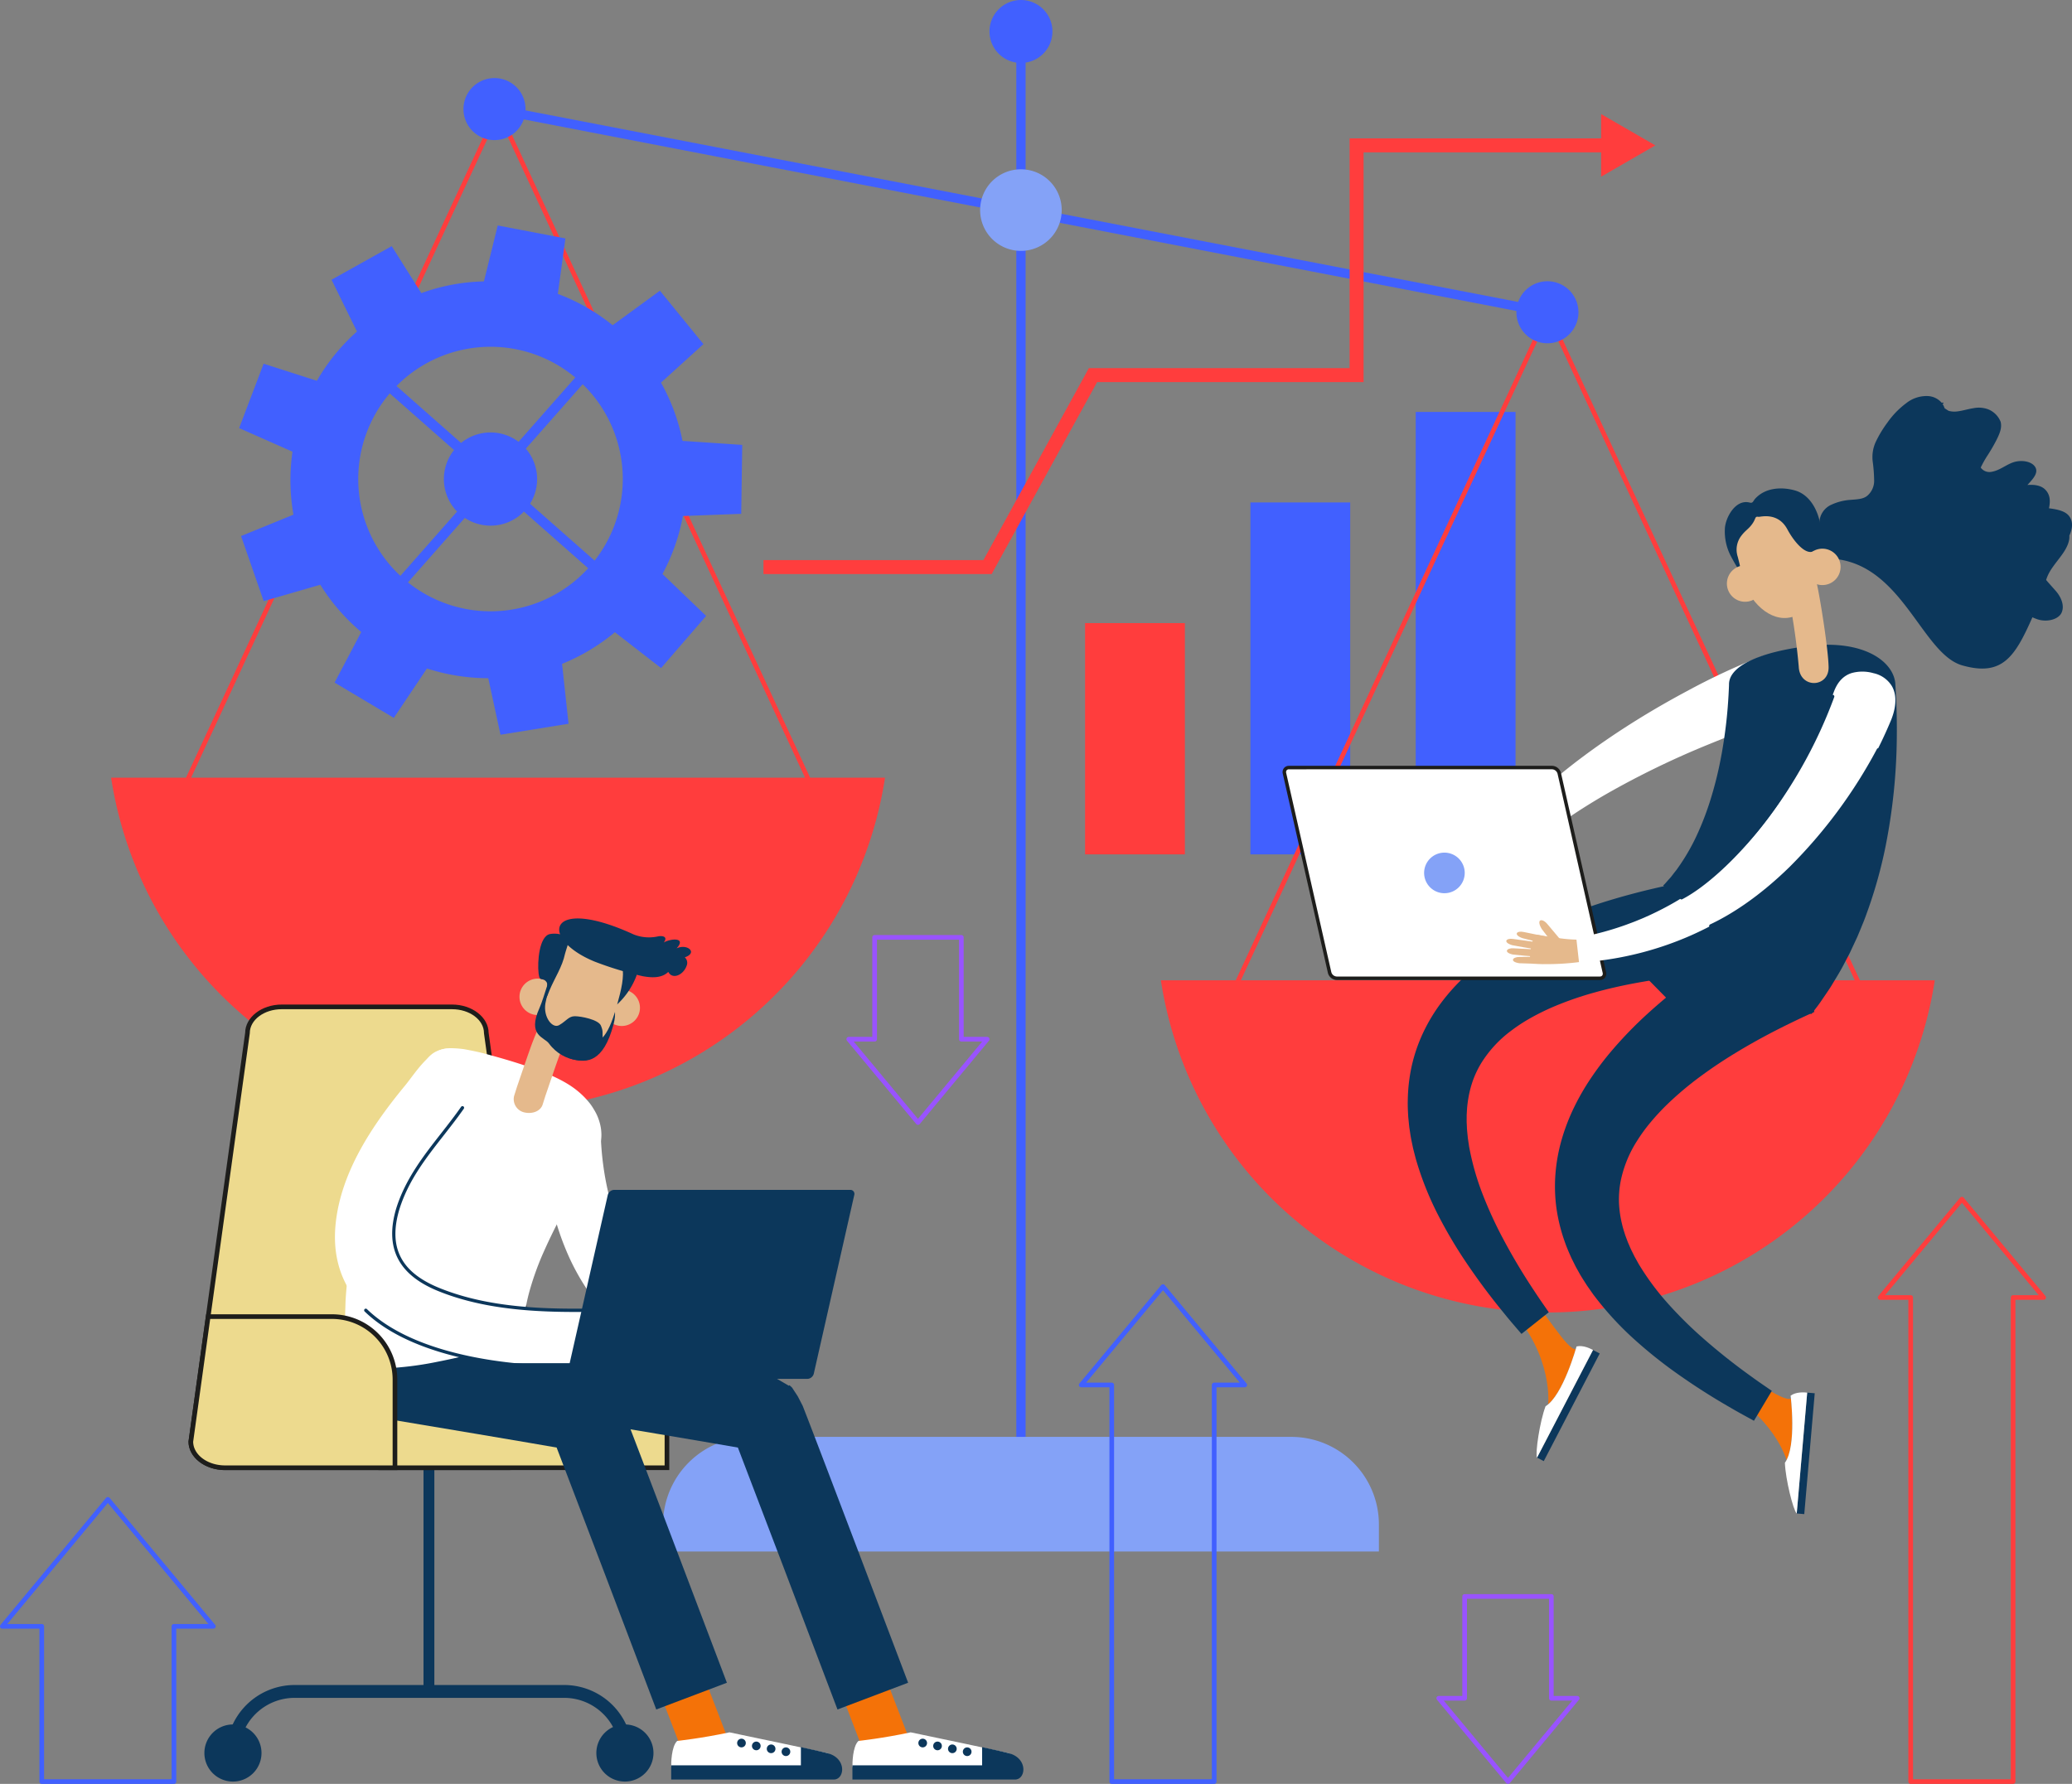 <svg xmlns="http://www.w3.org/2000/svg" xmlns:xlink="http://www.w3.org/1999/xlink" width="642.975" height="553.695" viewBox="0 0 642.975 553.695">
  <rect x="0" y="0" width="642.975" height="553.695" fill="#808080" stroke="none"/>
  <defs>
    <clipPath id="clip-path">
      <rect id="Rectangle_6481" data-name="Rectangle 6481" width="642.975" height="553.695" fill="none"/>
    </clipPath>
  </defs>
  <g id="Group_13533" data-name="Group 13533" transform="translate(0 -0.003)">
    <rect id="Rectangle_6475" data-name="Rectangle 6475" width="30.968" height="71.782" transform="translate(336.716 193.405)" fill="#ff3d3d"/>
    <rect id="Rectangle_6476" data-name="Rectangle 6476" width="30.966" height="109.234" transform="translate(388.021 155.953)" fill="#4160ff"/>
    <rect id="Rectangle_6477" data-name="Rectangle 6477" width="30.968" height="137.322" transform="translate(439.326 127.865)" fill="#4160ff"/>
    <g id="Group_13532" data-name="Group 13532" transform="translate(0 0.003)">
      <g id="Group_13531" data-name="Group 13531" clip-path="url(#clip-path)">
        <path id="Path_8867" data-name="Path 8867" d="M433.795,367.633a.722.722,0,0,1-.656-.418L332.352,149.9,231.565,367.215a.722.722,0,0,1-1.31-.607L331.7,147.879a.722.722,0,0,1,1.31,0L434.448,366.608a.722.722,0,0,1-.654,1.025" transform="translate(-177.792 -113.896)" fill="#ff3d3d"/>
        <path id="Path_8868" data-name="Path 8868" d="M151.485,1060.415a121.475,121.475,0,0,0,240.157,0Z" transform="translate(-117.004 -819.042)" fill="#ff3d3d"/>
        <path id="Path_8869" data-name="Path 8869" d="M1864.918,643.955a.722.722,0,0,1-.655-.418L1763.477,426.22l-100.79,217.317a.722.722,0,0,1-1.31-.607L1762.821,424.2a.722.722,0,0,1,1.31,0L1865.572,642.93a.722.722,0,0,1-.654,1.026" transform="translate(-1283.159 -327.321)" fill="#ff3d3d"/>
        <path id="Path_8870" data-name="Path 8870" d="M1582.607,1336.735a121.476,121.476,0,0,0,240.158,0Z" transform="translate(-1222.37 -1032.465)" fill="#ff3d3d"/>
        <path id="Path_8871" data-name="Path 8871" d="M1386.967,483.739a1.443,1.443,0,0,1-1.443-1.443V35.873a1.443,1.443,0,1,1,2.886,0V482.3a1.443,1.443,0,0,1-1.443,1.443" transform="translate(-1070.148 -26.593)" fill="#4160ff"/>
        <path id="Path_8872" data-name="Path 8872" d="M1368.488,9.771a9.768,9.768,0,1,0-9.768,9.768,9.769,9.769,0,0,0,9.768-9.768" transform="translate(-1041.9 -0.003)" fill="#4160ff"/>
        <path id="Path_8873" data-name="Path 8873" d="M994.93,208.191a1.415,1.415,0,0,1-.271-.026L666.971,144.914a1.422,1.422,0,1,1,.539-2.793L995.2,205.371a1.423,1.423,0,0,1-.268,2.819" transform="translate(-514.263 -109.751)" fill="#4160ff"/>
        <path id="Path_8874" data-name="Path 8874" d="M639.649,125.527a9.627,9.627,0,1,1,11.276-7.628,9.628,9.628,0,0,1-11.276,7.628" transform="translate(-488.023 -82.217)" fill="#4160ff"/>
        <path id="Path_8875" data-name="Path 8875" d="M2075.11,402.6a9.627,9.627,0,1,0-7.628-11.277,9.627,9.627,0,0,0,7.628,11.277" transform="translate(-1596.741 -296.223)" fill="#4160ff"/>
        <path id="Path_8876" data-name="Path 8876" d="M1361.5,243.521a12.66,12.66,0,1,1-12.66-12.661,12.66,12.66,0,0,1,12.66,12.661" transform="translate(-1032.033 -178.312)" fill="#84a2f7"/>
        <path id="Path_8877" data-name="Path 8877" d="M1126.037,1994.917v-8.385a27.189,27.189,0,0,0-27.191-27.187H931.072a27.187,27.187,0,0,0-27.185,27.187v8.385Z" transform="translate(-698.142 -1513.356)" fill="#84a2f7"/>
        <path id="Path_8878" data-name="Path 8878" d="M308.5,2318.876h3.986a17.223,17.223,0,0,1,17.2-17.2h83.689a17.223,17.223,0,0,1,17.2,17.2h3.986a21.214,21.214,0,0,0-21.19-21.19H329.692a21.213,21.213,0,0,0-21.189,21.19" transform="translate(-238.281 -1774.682)" fill="#0c375b"/>
        <path id="Path_8879" data-name="Path 8879" d="M296.366,2360.345a8.862,8.862,0,1,1-8.862-8.862,8.863,8.863,0,0,1,8.862,8.862" transform="translate(-215.217 -1816.234)" fill="#0c375b"/>
        <rect id="Rectangle_6478" data-name="Rectangle 6478" width="3.368" height="71.088" transform="translate(131.419 452.346)" fill="#0c375b"/>
        <path id="Path_8880" data-name="Path 8880" d="M823.262,1594.651l-2.546-17.817-1.176.148-1.414.179c-.277.034-.577.077-.894.111l-1.014.093c-.713.062-1.5.148-2.362.212l-2.77.162-3.128.072-1.679-.028c-.572-.011-1.162-.006-1.752-.051a55.239,55.239,0,0,1-15.48-2.763,41.166,41.166,0,0,1-7.715-3.544,39.931,39.931,0,0,1-6.895-5.229,43.537,43.537,0,0,1-5.685-6.708,53.31,53.31,0,0,1-4.307-7.673,66.473,66.473,0,0,1-3-7.941c-.793-2.618-1.41-5.163-1.889-7.544a91.971,91.971,0,0,1-1.555-11.721c-.1-1.431-.149-2.556-.173-3.322s-.033-1.172-.033-1.172a4.838,4.838,0,0,0-.139-.966,6.336,6.336,0,0,0-.939-2.127c-1.074-1.564-3.187-3.149-7.64-3.5-4.517-.367-6.927,1.436-8.1,3.274a7.56,7.56,0,0,0-1.032,2.549,6.129,6.129,0,0,0-.14,1.162s.014.487.041,1.4.09,2.248.2,3.945a109.909,109.909,0,0,0,1.862,14.007c.578,2.887,1.331,6.007,2.326,9.28a84.641,84.641,0,0,0,3.84,10.165,71.189,71.189,0,0,0,5.828,10.359,61.547,61.547,0,0,0,8.12,9.568,57.966,57.966,0,0,0,10.107,7.664,59.1,59.1,0,0,0,11.066,5.094,66.457,66.457,0,0,0,10.819,2.72c.864.162,1.715.252,2.555.377l1.249.168,1.227.119c.81.072,1.61.167,2.389.213l2.292.127c.751.051,1.478.052,2.19.066l2.087.031c1.347-.026,2.626-.049,3.824-.087l3.336-.194c1.026-.077,1.96-.176,2.808-.251l1.2-.113,1.052-.129,1.654-.209,1.378-.176" transform="translate(-571.411 -1168.971)" fill="#fff"/>
        <path id="Path_8881" data-name="Path 8881" d="M892.641,2270.931a1.132,1.132,0,0,0,1.462.65l11.514-4.427a1.132,1.132,0,0,0,.651-1.463l-12.577-32.711a1.133,1.133,0,0,0-1.464-.651l-11.514,4.427a1.133,1.133,0,0,0-.65,1.463Z" transform="translate(-679.683 -1724.143)" fill="#f47208"/>
        <path id="Path_8882" data-name="Path 8882" d="M369.429,1507.912c0,4.486-4.763,8.122-10.637,8.122H270.8c-5.874,0-10.636-3.636-10.636-8.122l17.576-126.8c0-4.486,4.762-8.123,10.636-8.123h52.839c5.873,0,10.637,3.637,10.637,8.123Z" transform="translate(-200.946 -1060.464)" fill="#edda8e"/>
        <path id="Path_8883" data-name="Path 8883" d="M356.344,1514.307H268.353c-6.263,0-11.358-3.967-11.358-8.844l.007-.1,17.569-126.756c.035-4.854,5.116-8.793,11.357-8.793h52.839c6.241,0,11.323,3.94,11.359,8.793L367.7,1505.414v.05c0,4.877-5.1,8.844-11.359,8.844m-97.905-8.8c.035,4.058,4.469,7.352,9.915,7.352h87.991c5.445,0,9.88-3.294,9.915-7.352l-17.576-126.8v-.05c0-4.081-4.448-7.4-9.915-7.4H285.929c-5.467,0-9.915,3.32-9.915,7.4l-.007.1Z" transform="translate(-198.497 -1058.015)" fill="#1d1d1b"/>
        <path id="Path_8884" data-name="Path 8884" d="M572.082,1814.86a19.528,19.528,0,0,0-19.527-19.527H478.092l-5.377,38.791c0,4.486,4.762,8.122,10.637,8.122h88.73Z" transform="translate(-365.115 -1386.676)" fill="#edda8e"/>
        <path id="Path_8885" data-name="Path 8885" d="M570.355,1840.52H480.9c-6.264,0-11.358-3.967-11.358-8.844l.007-.1,5.463-39.414h75.091a20.272,20.272,0,0,1,20.249,20.248Zm-99.366-8.8c.035,4.058,4.469,7.352,9.915,7.352h88.008v-26.665a18.826,18.826,0,0,0-18.805-18.8H476.271Z" transform="translate(-362.666 -1384.227)" fill="#1d1d1b"/>
        <path id="Path_8886" data-name="Path 8886" d="M572.969,1944.173l21.92-8.3L578.4,1892.4l-8.269-21.735-4.152-10.872-2.131-5.548-1.05-2.7-.526-1.353a4.834,4.834,0,0,0-.3-.643l-.322-.626-.646-1.251-.324-.625c-.111-.2-.24-.377-.359-.567l-1.449-2.216c-.21-.195-.411-.4-.633-.58l-.163-.139-.019-.018c.124-.166-.194.206-.17.163l-.048-.028-.1-.055-.371-.216-1.5-.876-1.582-.92a3.408,3.408,0,0,0-.879-.364l-.461-.15a2.877,2.877,0,0,0-.476-.125c-1.31-.264-2.632-.5-3.956-.739l-1.986-.356-1.214-.208-7.989-1.377-15.935-2.7-31.845-5.33s-9.209-1.672-11.116,9.816c-1.929,11.627,7.266,13.3,7.266,13.3l31.8,5.323,15.88,2.691,8.68,1.5,14.435,37.851Z" transform="translate(-369.323 -1413.573)" fill="#0c375b"/>
        <path id="Path_8887" data-name="Path 8887" d="M470.538,1511.633q.055-1.775.114-3.724a113.574,113.574,0,0,1,2.193-16.821,146.032,146.032,0,0,1,4.79-17.477,245.37,245.37,0,0,1,12.052-28.521c1.747-3.574,3.165-6.389,4.134-8.337.942-1.894,1.481-2.976,1.481-2.976a7.92,7.92,0,0,1,3.032-3.163,10.818,10.818,0,0,1,5.718-1.234c.611.018,1.267.059,1.972.125.353.033.718.073,1.1.118s.746.125,1.14.2c1.566.3,3.37.658,5.379,1.172,3.849,1.05,8.674,2.348,14.5,4.372l.01-.024-.008.025.6.208c6.133,2.152,10.726,4.412,13.952,7.091a24.63,24.63,0,0,1,3.92,4.028q.38.511.708,1.027c.218.347.42.694.613,1.01a14.963,14.963,0,0,1,.967,1.947,15.847,15.847,0,0,1,1.013,3.676q.058.438.087.868c.02.285.037.543.042.811a12.048,12.048,0,0,1-.066,1.55,13.17,13.17,0,0,1-1.548,4.946l-6.118,10.411a191.452,191.452,0,0,0-10.67,20.772,90.792,90.792,0,0,0-3.677,10.248,59.035,59.035,0,0,0-1.76,8.148c-.057.551-.118,1.079-.182,1.582a6.968,6.968,0,0,0-.057.715c-.014.228-.028.45-.041.664-.093.878-.051,1.571-.076,2.168a12.6,12.6,0,0,0,.028,1.336c.01.3.016.465.016.465a3.415,3.415,0,0,1-.77.464,29.009,29.009,0,0,1-3.347,1.333c-1.732.6-4.176,1.375-7.6,2.326s-7.836,2.082-13.531,3.237q-.659.133-1.3.258l0,0a.008.008,0,0,1,0,0,102.845,102.845,0,0,1-13.867,1.927,33.834,33.834,0,0,1-8.886-.485,11.994,11.994,0,0,1-4.157-1.586,3.5,3.5,0,0,1-.988-.888s-.061-.452-.174-1.3-.3-2.1-.4-3.659c-.113-1.561-.293-3.486-.305-5.619q-.016-.807-.032-1.663c-.008-.57-.025-1.164,0-1.749" transform="translate(-363.424 -1104.019)" fill="#fff"/>
        <path id="Path_8888" data-name="Path 8888" d="M323.507,1814.86a19.528,19.528,0,0,0-19.527-19.527H265.541l-5.376,38.791c0,4.486,4.762,8.122,10.636,8.122h52.705Z" transform="translate(-200.946 -1386.676)" fill="#edda8e"/>
        <path id="Path_8889" data-name="Path 8889" d="M321.78,1840.52H268.353c-6.263,0-11.358-3.967-11.358-8.844l.007-.1,5.463-39.414h39.066a20.272,20.272,0,0,1,20.249,20.248Zm-63.341-8.8c.035,4.058,4.469,7.352,9.915,7.352h51.983v-26.665a18.827,18.827,0,0,0-18.806-18.8H263.721Z" transform="translate(-198.497 -1384.227)" fill="#1d1d1b"/>
        <path id="Path_8890" data-name="Path 8890" d="M830.729,2360.345a8.862,8.862,0,1,1-8.862-8.862,8.862,8.862,0,0,1,8.862,8.862" transform="translate(-627.948 -1816.234)" fill="#0c375b"/>
        <path id="Path_8891" data-name="Path 8891" d="M965.51,2372.962c-.409-.4-.151-3.849-2.005-4.276-4.924-1.135-22.92-4.923-30.4-6.473-8.573,1.852-16.216,2.669-16.216,2.669-1.841,1.724-1.895,7.1-1.855,8.081Z" transform="translate(-706.743 -1824.521)" fill="#fff"/>
        <path id="Path_8892" data-name="Path 8892" d="M955.274,2379.2v-5.659c3.057.672,6.059,1.328,8.234,1.886,6.1,1.565,5.391,8.186,1.964,8.186H915.027V2379.2Zm-5.982-4.222a1.345,1.345,0,1,0,1.345-1.345,1.346,1.346,0,0,0-1.345,1.345m-4.6-.9a1.345,1.345,0,1,0,1.345-1.346,1.345,1.345,0,0,0-1.345,1.346m-4.6-.9a1.345,1.345,0,1,0,1.346-1.346,1.346,1.346,0,0,0-1.346,1.346m-4.6-.9a1.345,1.345,0,1,0,1.346-1.344,1.346,1.346,0,0,0-1.346,1.344" transform="translate(-706.746 -1831.265)" fill="#0c375b"/>
        <path id="Path_8893" data-name="Path 8893" d="M1139.721,2270.931a1.13,1.13,0,0,0,1.461.65l11.515-4.427a1.132,1.132,0,0,0,.65-1.463l-12.578-32.711a1.132,1.132,0,0,0-1.463-.651l-11.515,4.427a1.133,1.133,0,0,0-.651,1.463Z" transform="translate(-870.52 -1724.143)" fill="#f47208"/>
        <path id="Path_8894" data-name="Path 8894" d="M820.046,1944.173l21.921-8.3L825.481,1892.4l-8.27-21.735-4.153-10.872-2.129-5.548-1.05-2.7-.526-1.353a4.744,4.744,0,0,0-.3-.643l-.323-.626-.646-1.251-.323-.625c-.111-.2-.24-.377-.36-.567l-1.448-2.216c-.21-.195-.412-.4-.633-.58l-.163-.139-.021-.018c.125-.166-.193.206-.17.163l-.049-.028-.094-.055-.371-.216-1.5-.876-1.58-.92a3.438,3.438,0,0,0-.88-.364l-.461-.15a2.869,2.869,0,0,0-.476-.125c-1.309-.264-2.631-.5-3.954-.739l-1.987-.356-1.214-.208-7.99-1.377-15.934-2.7-31.846-5.33s-9.209-1.672-11.115,9.816c-1.93,11.627,7.265,13.3,7.265,13.3l31.8,5.323,15.878,2.691,8.68,1.5,14.436,37.851Z" transform="translate(-560.16 -1413.573)" fill="#0c375b"/>
        <path id="Path_8895" data-name="Path 8895" d="M1212.587,2372.962c-.409-.4-.152-3.849-2-4.276-4.924-1.135-22.921-4.923-30.4-6.473-8.573,1.852-16.217,2.669-16.217,2.669-1.841,1.724-1.894,7.1-1.855,8.081Z" transform="translate(-897.58 -1824.521)" fill="#fff"/>
        <path id="Path_8896" data-name="Path 8896" d="M1202.348,2379.2v-5.659c3.058.672,6.06,1.328,8.236,1.886,6.095,1.565,5.392,8.186,1.964,8.186H1162.1V2379.2Zm-5.98-4.222a1.345,1.345,0,1,0,1.345-1.345,1.346,1.346,0,0,0-1.345,1.345m-4.6-.9a1.345,1.345,0,1,0,1.345-1.346,1.345,1.345,0,0,0-1.345,1.346m-4.6-.9a1.345,1.345,0,1,0,1.345-1.346,1.345,1.345,0,0,0-1.345,1.346m-4.6-.9a1.346,1.346,0,1,0,1.346-1.344,1.346,1.346,0,0,0-1.346,1.344" transform="translate(-897.581 -1831.265)" fill="#0c375b"/>
        <path id="Path_8897" data-name="Path 8897" d="M834.114,1355.052a5.649,5.649,0,1,1-5.65-5.649,5.649,5.649,0,0,1,5.65,5.649" transform="translate(-635.525 -1042.249)" fill="#e5b98c"/>
        <path id="Path_8898" data-name="Path 8898" d="M719.5,1340.115a5.649,5.649,0,1,1-5.65-5.649,5.649,5.649,0,0,1,5.65,5.649" transform="translate(-546.999 -1030.712)" fill="#e5b98c"/>
        <path id="Path_8899" data-name="Path 8899" d="M718.281,1379.072a3.627,3.627,0,0,0,0-3.065,5.228,5.228,0,0,0-2.4-2.53,4.787,4.787,0,0,0-3.436-.424,3.861,3.861,0,0,0-2.5,2.018l-.351.716c-.111.228-.247.5-.4.822l-.48,1.087c-.694,1.6-1.674,3.7-2.5,5.885-.884,2.151-4.367,12.493-4.947,14.149l-.887,2.806a4.221,4.221,0,0,0,3.408,5.19c2.5.491,4.877-.56,5.461-2.551l.8-2.535c.531-1.514,3.946-11.667,4.769-13.662.758-2.014,1.672-3.975,2.316-5.46.163-.371.313-.71.444-1.011.147-.3.274-.554.377-.767l.328-.668" transform="translate(-540.837 -1060.401)" fill="#e5b98c"/>
        <path id="Path_8900" data-name="Path 8900" d="M774.222,1356.9c-3.215,12.3-8.551,12.034-12.687,11.01-4.917-1.217-6.654-7.273-5.212-13.391s6.609-10.135,11.541-8.973,7.945,5.272,6.358,11.354" transform="translate(-583.788 -1039.118)" fill="#0c375b"/>
        <path id="Path_8901" data-name="Path 8901" d="M844.645,1309.78c.706-1.794-.966-3.662-2.293-5.5a1.591,1.591,0,0,0-1.626-.762,2.864,2.864,0,0,0-1.525,1.309,6.329,6.329,0,0,0-1.195,4.712c.293,1.5,1.172,2.828,1.381,4.353a4.732,4.732,0,0,1-.29,2.194c-.121.353-.327.754-.431,1.153a5.092,5.092,0,0,0-.268,1.02c-.029.2.214.4.379.217a23.378,23.378,0,0,0,5.869-8.7" transform="translate(-647.188 -1006.787)" fill="#0c375b"/>
        <path id="Path_8902" data-name="Path 8902" d="M763.83,1302.04c-2.466,8.839-4.711,12.979-11.057,13.1-10.135.191-13.546-10.435-11.081-19.272s4.864-15.892,15.531-12.917c10.5,2.927,9.071,10.252,6.607,19.09" transform="translate(-572.273 -990.388)" fill="#e5b98c"/>
        <path id="Path_8903" data-name="Path 8903" d="M801.88,1267.14a2.326,2.326,0,0,0-.55-2.663c4.2-1.445.688-4.362-2.553-2.771,3.247-3.6-2.049-3.031-3.983-1.82,1.426-1.888-.454-2.18-1.781-1.908a12.926,12.926,0,0,1-7.523-.59c-26.77-12.317-29.586,1.236-12.2,8.393a105.187,105.187,0,0,0,15.053,4.57c2.206.375,5.676.814,7.862-1.357,1.252,2.474,4.648,1.024,5.674-1.855.385-1.078-.411,1.157,0,0" transform="translate(-588.823 -967.336)" fill="#0c375b"/>
        <path id="Path_8904" data-name="Path 8904" d="M737.262,1290.694c1.585-3.806,3.945-7.259,4.8-11.333.208-.99,1.442-3.809.929-4.657-.885-1.465-3.909-1.8-5.61-1.46-3.336.667-3.94,8.635-3.526,12.21.343,2.959,1.254.937,2.49,2.743.665.973-.684,5.133-.514,5.235.379.231,1.3-2.423,1.431-2.738h0" transform="translate(-566.725 -983.331)" fill="#0c375b"/>
        <path id="Path_8905" data-name="Path 8905" d="M734.095,1338.4s-1.187,3.811-1.476,5.6c-.692,4.285,2.216,7.919,4.282,6.719,2.269-1.318,2.941-2.769,4.875-2.761s7.29,1.041,8.073,2.92.4,2,.573,4.2-.918,3.346-2.388,5.267c-1.521,1.989-9.547,2.557-14.344-3.971-1.423-1.94-6.734-2.418-2.942-10.873,1.7-3.781,3.524-12.138,3.347-7.1" transform="translate(-563.378 -1032.536)" fill="#0c375b"/>
        <path id="Path_8906" data-name="Path 8906" d="M549.138,1528.737q-.226-5.452-.455-10.9c-.229-5.5,1.336-7.131-4.411-6.945-18.151.589-38.392.734-55.469-6.225-11.444-4.663-16.471-12.33-12.644-25.091,3.9-12.421,12.821-20.989,20.042-31.3,3.579-5.114,3.954-15.128-2.5-17.886-6.3-2.689-11.917,6.892-15.353,11.033-9.962,12.082-19.664,26.439-21.455,42.4-3.756,33.477,33.721,42.659,59.488,44.576a306.663,306.663,0,0,0,32.759.346" transform="translate(-352.69 -1104.434)" fill="#fff"/>
        <path id="Path_8907" data-name="Path 8907" d="M677.865,1858.832v3.475a1.4,1.4,0,0,1-1.4,1.4H609.371a1.4,1.4,0,0,1-1.4-1.4v-3.475Z" transform="translate(-469.582 -1435.721)" fill="#0c375b"/>
        <path id="Path_8908" data-name="Path 8908" d="M849.732,1679.574a2.135,2.135,0,0,1-1.974,1.609H774.487a1.245,1.245,0,0,1-1.245-1.609l12.56-55.448a2.135,2.135,0,0,1,1.973-1.609h73.271a1.245,1.245,0,0,1,1.245,1.609Z" transform="translate(-597.203 -1253.196)" fill="#0c375b"/>
        <path id="Path_8909" data-name="Path 8909" d="M565.261,1590.067c-5.845,0-11.982-.158-18.17-.619-13.157-.978-37.211-4.541-50.495-17.4a.511.511,0,1,1,.711-.735c13.052,12.635,36.84,16.147,49.859,17.115a304.821,304.821,0,0,0,32.188.362l-.433-10.389c-.049-1.167-.017-2.179.008-2.993.046-1.482.076-2.461-.381-2.918s-1.5-.609-3.511-.543c-18.892.611-38.752.634-55.68-6.263-12.382-5.046-16.614-13.456-12.94-25.712,2.855-9.086,8.469-16.265,13.9-23.208,2.078-2.657,4.227-5.4,6.214-8.242a.511.511,0,1,1,.838.586c-2,2.86-4.16,5.618-6.246,8.286-5.62,7.187-10.93,13.975-13.727,22.878-3.542,11.812.381,19.588,12.349,24.464,16.74,6.821,36.479,6.8,55.26,6.188,2.387-.075,3.582.158,4.267.841.772.77.736,1.925.682,3.674-.027.839-.056,1.79-.009,2.919l.454,10.9a.515.515,0,0,1-.135.369.522.522,0,0,1-.359.163c-4.542.147-9.479.271-14.643.271" transform="translate(-383.44 -1164.982)" fill="#0c375b"/>
        <path id="Path_8910" data-name="Path 8910" d="M2539.243,577.36c-1.142-1.688-3.7-2.231-6.354-2.563.433-2.046.492-4.19-1.224-5.867-1.277-1.245-3.376-1.55-5.458-1.363,1.452-1.638,3.49-3.593,2.482-5.458s-4.216-2.435-6.772-1.615c-2.484.8-4.36,2.67-7.155,3.029a3.313,3.313,0,0,1-3.051-1.364,32.756,32.756,0,0,1,1.918-3.47,54.9,54.9,0,0,0,3.032-5.2c.877-1.809,1.731-3.659,1.217-5.565a6.9,6.9,0,0,0-3.943-3.883,8.421,8.421,0,0,0-4.476-.315c-1.667.256-3.211.758-4.892.987a6.805,6.805,0,0,1-2.819-.165c-.221-.139-.448-.277-.663-.42-.116-.076-.344-.22-.592-.394a4.924,4.924,0,0,0-.666-1.379,1.549,1.549,0,0,1,.171-.034c.33-.042.19-.359-.137-.319-.1.011-.186.026-.265.043a6.042,6.042,0,0,0-4.313-2.084,10.113,10.113,0,0,0-6.686,2.208,26.048,26.048,0,0,0-5.792,5.959,35.41,35.41,0,0,0-3.749,6.233,11.327,11.327,0,0,0-.838,6.113,48.589,48.589,0,0,1,.416,5.5,6.071,6.071,0,0,1-2.153,4.954c-1.289,1.062-3.22,1.086-5.14,1.251a16.544,16.544,0,0,0-5.852,1.453,6.27,6.27,0,0,0-3.828,6.241,10.836,10.836,0,0,0,.286,1.97,18.694,18.694,0,0,0-1.956.945c-3.475,1.986-5.352,8.886-2.383,8.276,28.511-5.855,34.359,28.522,48.4,32.5,12.446,3.529,16.343-2.724,21.749-14.94a7.991,7.991,0,0,0,1,.419c3.055,1.3,7.005.4,8.035-1.816,1-2.167-.092-4.826-1.762-6.743-1-1.154-2.057-2.289-3.025-3.444.145-.445.308-.886.5-1.324,1.647-3.793,5.821-7.032,6.616-11a5.443,5.443,0,0,0,.09-1.441c.892-1.96,1.292-4.064.04-5.919" transform="translate(-1897.061 -417.03)" fill="#0c375b"/>
        <path id="Path_8911" data-name="Path 8911" d="M2100.28,912.339c3.777-1.409,5.634-3.456,6.4-5.721a11.334,11.334,0,0,0-.231-6.885,11.044,11.044,0,0,0-3.771-5.733c-1.892-1.375-4.482-1.916-7.8-.7a203.7,203.7,0,0,0-22.4,10.444c-5.029,2.672-10.468,5.761-15.964,9.18s-11.047,7.16-16.316,11.077a185.071,185.071,0,0,0-14.646,12.056,147.636,147.636,0,0,0-11.3,11.513c-.774.873-1.469,1.757-2.151,2.567s-1.33,1.571-1.885,2.338l-1.588,2.1c-.486.648-.942,1.231-1.31,1.8l-2.36,3.466,6.124,4.611,2.519-2.83c.39-.459.867-.937,1.382-1.462l1.663-1.7c.58-.619,1.26-1.231,1.96-1.89s1.433-1.355,2.218-2.067a144.635,144.635,0,0,1,11.5-9.161c4.427-3.192,9.424-6.379,14.665-9.407a267.464,267.464,0,0,1,31.78-15.434c9.8-4.034,17.871-6.8,21.513-8.159" transform="translate(-1548.582 -689.444)" fill="#fff"/>
        <path id="Path_8912" data-name="Path 8912" d="M2263.694,1276.94a10.765,10.765,0,0,1-15.219.1l-12.074-12.27a10.763,10.763,0,0,1,.342-15.214l2.379-2.342a10.765,10.765,0,0,1,15.218-.1l12.076,12.271a10.762,10.762,0,0,1-.344,15.213Z" transform="translate(-1725.042 -960.849)" fill="#0c375b"/>
        <path id="Path_8913" data-name="Path 8913" d="M2046.02,1746.026c15.284,14.613,14.55,30.557,14.284,32.321,4.292-3.573,7.663-14.042,8.581-17.12-2.825.055-9.051-11.064-19.193-23.177,0,0-5.886,5.858-3.672,7.975" transform="translate(-1579.916 -1342.432)" fill="#f47208"/>
        <rect id="Rectangle_6479" data-name="Rectangle 6479" width="37.651" height="2.35" transform="translate(476.971 452.428) rotate(-62.535)" fill="#0c375b"/>
        <path id="Path_8914" data-name="Path 8914" d="M2094.933,1870.168c-.589-1.47.861-11.194,2.651-15.967,5.439-3.33,9.614-18.56,9.614-18.56,2.008-.505,4.344.665,5.112,1.1Z" transform="translate(-1617.976 -1417.713)" fill="#fff"/>
        <path id="Path_8915" data-name="Path 8915" d="M2319.182,1854.1c19.716,7.644,25.143,22.654,25.573,24.386,2.6-4.944,1.7-15.906,1.371-19.1-2.589,1.133-12.6-6.754-26.606-14.06,0,0-3.2,7.666-.338,8.774" transform="translate(-1790.367 -1425.288)" fill="#f47208"/>
        <rect id="Rectangle_6480" data-name="Rectangle 6480" width="37.652" height="2.35" transform="translate(557.553 469.761) rotate(-85.05)" fill="#0c375b"/>
        <path id="Path_8916" data-name="Path 8916" d="M2437.018,1936.278c-1.108-1.133-3.493-10.67-3.667-15.764,3.75-5.16,1.774-20.826,1.774-20.826,1.661-1.237,4.268-1.051,5.142-.945Z" transform="translate(-1879.466 -1466.488)" fill="#fff"/>
        <path id="Path_8917" data-name="Path 8917" d="M1962.939,1331.166l-8.478,6.727s-.485-.57-1.4-1.637-2.266-2.62-3.917-4.671a203.579,203.579,0,0,1-13.05-17.688,143.311,143.311,0,0,1-7.539-12.988,97.315,97.315,0,0,1-6.5-16.064q-.168-.554-.334-1.109-.148-.567-.3-1.137-.292-1.143-.585-2.294c-.316-1.571-.69-3.133-.91-4.771q-.094-.61-.188-1.222l-.092-.613-.066-.623q-.126-1.253-.251-2.51c-.093-1.7-.2-3.409-.146-5.159a52.971,52.971,0,0,1,1.213-10.629,50.285,50.285,0,0,1,3.572-10.417,53.661,53.661,0,0,1,5.666-9.375,62.548,62.548,0,0,1,7.081-7.893,73.285,73.285,0,0,1,7.82-6.416c2.672-1.914,5.381-3.627,8.083-5.181a126.115,126.115,0,0,1,15.9-7.572c5.128-2.027,10.018-3.658,14.543-4.994,9.054-2.677,16.647-4.276,21.961-5.311,2.656-.518,4.745-.883,6.171-1.129l2.184-.367,3.5,29.691-1.992.128c-1.3.089-3.2.224-5.61.441-4.821.431-11.7,1.165-19.708,2.665-4.007.745-8.284,1.7-12.685,2.936a102.267,102.267,0,0,0-13.289,4.7c-2.183.973-4.333,2.039-6.408,3.216a51,51,0,0,0-5.925,3.885,36.616,36.616,0,0,0-9.2,9.919,30.185,30.185,0,0,0-2.837,6.027,33.96,33.96,0,0,0-1.486,6.678c-.168,1.15-.2,2.334-.276,3.512,0,.6,0,1.193-.007,1.787l0,.447.024.451.045.9c.025,1.2.2,2.412.3,3.615q.135.908.27,1.809l.134.9q.086.451.175.9a81.208,81.208,0,0,0,4.048,13.9,128.269,128.269,0,0,0,5.543,12.27,190.859,190.859,0,0,0,10.493,17.736c1.367,2.1,2.513,3.718,3.275,4.829l1.178,1.7" transform="translate(-1482.326 -923.86)" fill="#0c375b"/>
        <path id="Path_8918" data-name="Path 8918" d="M2187.175,1407.394l-5.552,9.291-1.887-1.036c-1.229-.681-3.045-1.65-5.315-2.985a203.61,203.61,0,0,1-18.462-11.931,143.283,143.283,0,0,1-11.645-9.484,97.169,97.169,0,0,1-11.761-12.727c-.236-.306-.47-.612-.706-.919l-.678-.959-1.357-1.939c-.851-1.357-1.753-2.686-2.54-4.141l-.607-1.077-.3-.541-.282-.561q-.558-1.126-1.122-2.259c-.688-1.556-1.391-3.118-1.961-4.774a53.017,53.017,0,0,1-2.624-10.371,50.421,50.421,0,0,1-.342-11.008,53.686,53.686,0,0,1,1.986-10.773,62.561,62.561,0,0,1,3.833-9.887,73.452,73.452,0,0,1,5.047-8.766c1.823-2.736,3.751-5.3,5.728-7.7a126.1,126.1,0,0,1,12.2-12.7c4.08-3.709,8.077-6.965,11.838-9.814,7.523-5.706,14.061-9.887,18.664-12.733,2.3-1.423,4.128-2.5,5.374-3.238l1.915-1.116,13.773,26.535-1.819.824c-1.182.542-2.915,1.341-5.092,2.4-4.356,2.108-10.529,5.226-17.491,9.461-3.486,2.113-7.148,4.522-10.829,7.231a102.252,102.252,0,0,0-10.769,9.094c-1.7,1.68-3.333,3.438-4.857,5.274a51.221,51.221,0,0,0-4.17,5.728,36.606,36.606,0,0,0-5.1,12.532,30.222,30.222,0,0,0-.522,6.641,33.776,33.776,0,0,0,.971,6.772c.249,1.135.634,2.255.984,3.383.21.56.417,1.118.625,1.675l.155.42.182.414.361.827c.446,1.113,1.038,2.185,1.56,3.274q.447.8.892,1.6l.444.8q.243.391.483.78a81.122,81.122,0,0,0,8.7,11.567,127.805,127.805,0,0,0,9.522,9.517,190.9,190.9,0,0,0,16.085,12.88c2.022,1.486,3.666,2.589,4.772,3.359l1.7,1.175" transform="translate(-1637.347 -975.698)" fill="#0c375b"/>
        <path id="Path_8919" data-name="Path 8919" d="M2339.717,896.038c-.132-2.721-.237-4.275-.237-4.275-.063-3.613-2.534-7.234-7.163-9.643-4.526-2.363-11.117-3.552-19.4-2.586a.036.036,0,0,1,0-.007l0,.008c-.18.02-.356.037-.539.06-8.228,1.025-14.385,2.714-18.479,4.791s-6.12,4.548-6.049,7.233c0,0-.012.29-.033.834s-.06,1.344-.115,2.363c-.119,2.035-.308,4.954-.7,8.417s-.957,7.465-1.776,11.63a116.575,116.575,0,0,1-3.178,12.589,89.573,89.573,0,0,1-4.408,11.344,63.456,63.456,0,0,1-4.811,8.449l-1.1,1.586c-.354.493-.72.914-1.041,1.336s-.62.813-.9,1.164q-.445.495-.815.906c-.49.541-.845,1-1.121,1.266l-.42.409s.767.989,2.009,2.648c.62.83,1.356,1.829,2.171,2.959.406.568.832,1.166,1.276,1.786l1.34,1.914c1.845,2.681,3.877,5.636,5.834,8.483a63.648,63.648,0,0,0,5.706,7.284l0,.009.006-.006c.09.093.18.192.268.283a43.685,43.685,0,0,0,7.377,5.8,68.337,68.337,0,0,0,8.972,4.8c1.485.662,2.922,1.244,4.247,1.742s2.5.891,3.513,1.213c2.019.641,3.3.959,3.3.959l.84-1.088c.537-.713,1.375-1.74,2.283-3.11l1.54-2.256c.553-.823,1.174-1.708,1.741-2.68,1.158-1.938,2.536-4.112,3.773-6.539q.479-.907.978-1.851c.331-.629.676-1.27.973-1.928l1.9-4.071c.337-.7.6-1.411.908-2.13s.594-1.449.9-2.186c.626-1.474,1.147-2.981,1.7-4.515a144.02,144.02,0,0,0,5.336-19.14,181.351,181.351,0,0,0,3.6-34.966c.04-4.687-.079-8.57-.2-11.289" transform="translate(-1751.308 -679.073)" fill="#0c375b"/>
        <path id="Path_8920" data-name="Path 8920" d="M2434.556,777.913c-.768-3.213,2.685-5.577,5.2-5.516,3.144.076,3.775,2.855,4.4,5.585,1.129,5.17,3.51,20.321,3.6,25.657.115,6.451-8.976,6.782-9.265-.151a199.3,199.3,0,0,0-3.948-25.575" transform="translate(-1880.312 -596.582)" fill="#e5b98c"/>
        <path id="Path_8921" data-name="Path 8921" d="M2367.753,713.775c2.334,9.125,9.344,15.214,15.655,13.6s9.535-10.321,7.2-19.446-4.639-16.417-15.654-13.6c-10.835,2.772-9.536,10.321-7.2,19.446" transform="translate(-1827.56 -535.81)" fill="#e5b98c"/>
        <path id="Path_8922" data-name="Path 8922" d="M2351.39,678.668c.073-3.337,3.2-9.408,7.7-8.242,1.062.275,1.025-.461,1.757-1.252,3.356-3.629,8.625-3.559,12.3-2.512,5.453,1.554,7.758,7.914,8.035,11.993.363,5.3-.729,6.573-2.746,7.046-2.43.57-5.671-3.289-7.664-7-2.944-5.476-8.433-3.763-8.936-3.847-1.135-.2-.777.4-1.7,1.838-1.221,1.892-2.185,2.162-3.564,3.947a7.053,7.053,0,0,0-1.17,6.648c.936,3.724,2.015,7.65-2.321-.568a16.476,16.476,0,0,1-1.69-8.054c.04-1.825-.08,3.539,0,0" transform="translate(-1816.14 -514.434)" fill="#0c375b"/>
        <path id="Path_8923" data-name="Path 8923" d="M1764.973,1110.27a2.381,2.381,0,0,0,2.2,1.794h81.678a1.388,1.388,0,0,0,1.388-1.794l-14-61.81a2.382,2.382,0,0,0-2.2-1.794H1752.36a1.389,1.389,0,0,0-1.388,1.794Z" transform="translate(-1352.376 -808.422)" fill="#fff"/>
        <path id="Path_8924" data-name="Path 8924" d="M1847.019,1110.769h-81.678a2.913,2.913,0,0,1-2.729-2.216l-14-61.81a2.043,2.043,0,0,1,.356-1.742,1.944,1.944,0,0,1,1.56-.714h81.678a2.912,2.912,0,0,1,2.729,2.216l14,61.81a2.04,2.04,0,0,1-.355,1.741,1.944,1.944,0,0,1-1.561.714m-96.491-65.4a.886.886,0,0,0-.714.307.961.961,0,0,0-.146.827l14,61.809a1.844,1.844,0,0,0,1.673,1.373h81.678a.888.888,0,0,0,.715-.307.96.96,0,0,0,.145-.826l-14-61.81a1.842,1.842,0,0,0-1.673-1.373Z" transform="translate(-1350.544 -806.585)" fill="#1d1d1b"/>
        <path id="Path_8925" data-name="Path 8925" d="M1954.115,1168.954a6.3,6.3,0,1,1-6.3-6.3,6.3,6.3,0,0,1,6.3,6.3" transform="translate(-1499.588 -898.01)" fill="#84a2f7"/>
        <path id="Path_8926" data-name="Path 8926" d="M2470.91,753.829a5.649,5.649,0,1,1-5.65-5.649,5.649,5.649,0,0,1,5.65,5.649" transform="translate(-1899.749 -577.878)" fill="#e5b98c"/>
        <path id="Path_8927" data-name="Path 8927" d="M2365.575,776.6a5.649,5.649,0,1,1-5.65-5.65,5.65,5.65,0,0,1,5.65,5.65" transform="translate(-1818.392 -595.469)" fill="#e5b98c"/>
        <path id="Path_8928" data-name="Path 8928" d="M2071.925,1304.476c-2.531.028-3.95.065-7.282.1-2.246-.031-3.141,1.495-.063,1.947,2.214.091,5.172.176,7.382.171,1.071,0,1-2.2-.037-2.22" transform="translate(-1593.105 -1007.549)" fill="#e5b98c"/>
        <path id="Path_8929" data-name="Path 8929" d="M2063.723,1293.456c-2.527-.135-3.944-.188-7.27-.363-2.239-.175-3.235,1.292-.194,1.939,2.2.233,5.147.506,7.352.643,1.068.069,1.145-2.135.113-2.219" transform="translate(-1586.735 -998.745)" fill="#e5b98c"/>
        <path id="Path_8930" data-name="Path 8930" d="M2062.907,1281.183c-2.507-.352-3.913-.528-7.21-.99-2.213-.367-3.335,1.007-.368,1.915,2.173.422,5.08.949,7.263,1.275,1.058.162,1.334-2.028.315-2.2" transform="translate(-1586.102 -988.746)" fill="#e5b98c"/>
        <path id="Path_8931" data-name="Path 8931" d="M2077.072,1271.975c-2.475-.513-3.864-.78-7.122-1.453-2.18-.509-3.4.79-.5,1.888,2.138.562,5,1.275,7.156,1.742,1.991.242,1.471-1.938.467-2.176" transform="translate(-1597.078 -981.235)" fill="#e5b98c"/>
        <path id="Path_8932" data-name="Path 8932" d="M2106.7,1262.765c-1.928-2.311-3.027-3.588-5.566-6.628-1.657-2.09-3.756-1.78-1.865,1.389,1.579,2.107,3.721,4.892,5.384,6.923.8.987,2.808-.718,2.047-1.684" transform="translate(-1620.849 -969.186)" fill="#e5b98c"/>
        <path id="Path_8933" data-name="Path 8933" d="M2103.8,1276.053c-5.361.123-7.512-.137-15.79-1.519-1.4-.375-3.154,8.892-1.357,9a77.511,77.511,0,0,0,17.629-.978c-.3-3.1-.186-3.394-.483-6.5" transform="translate(-1611.095 -984.414)" fill="#e5b98c"/>
        <path id="Path_8934" data-name="Path 8934" d="M2246.686,930.722c1.837-4.677,1.511-8.086.227-10.373a8.823,8.823,0,0,0-5.715-4.053,12.452,12.452,0,0,0-6.878-.024c-2.221.741-4.152,2.4-5.405,5.708-.743,1.956-1.886,5.128-3.53,9.109a151.619,151.619,0,0,1-6.55,13.889,125.254,125.254,0,0,1-10.059,15.862,105.6,105.6,0,0,1-13.472,14.91,93.944,93.944,0,0,1-15.621,11.514c-2.654,1.548-5.293,2.892-7.833,4.074l-1.889.847c-.622.276-1.245.516-1.852.77-1.211.519-2.41.934-3.549,1.369a92.687,92.687,0,0,1-11.27,3.289c-1.374.34-2.467.519-3.206.678l-1.134.227.86,7.618,1.215-.1,1.468-.122.933-.081,1.057-.122a101.2,101.2,0,0,0,29.783-7.911,104.36,104.36,0,0,0,18.839-10.749,116.226,116.226,0,0,0,16.968-14.941,138.89,138.89,0,0,0,26.612-41.387" transform="translate(-1659.802 -707.342)" fill="#fff"/>
        <path id="Path_8935" data-name="Path 8935" d="M2290.586,1010.974a.512.512,0,0,1-.237-.965c11.371-5.92,34.1-28.045,46.687-62.211a.511.511,0,1,1,.96.354,146.8,146.8,0,0,1-23.644,41.638c-7.875,9.658-16.672,17.555-23.53,21.126a.507.507,0,0,1-.236.058" transform="translate(-1768.802 -731.8)" fill="#0c375b"/>
        <path id="Path_8936" data-name="Path 8936" d="M2330.6,1075.933a.512.512,0,0,1-.217-.975c5.618-2.631,14.461-7.869,24.694-17.879a153.427,153.427,0,0,0,27.065-36.549.511.511,0,1,1,.9.488c-20.027,36.821-43.193,50.636-52.223,54.866a.5.5,0,0,1-.217.049" transform="translate(-1799.709 -788.029)" fill="#0c375b"/>
        <path id="Path_8937" data-name="Path 8937" d="M53.978,2130.433H12.957a.722.722,0,0,1-.722-.722v-47.458H.721a.722.722,0,0,1-.555-1.182l32.746-39.417a.747.747,0,0,1,1.111,0l32.746,39.416a.722.722,0,0,1-.555,1.182H54.7v47.458a.722.722,0,0,1-.722.722m-40.3-1.443H53.256v-47.458a.722.722,0,0,1,.722-.722h10.7l-31.208-37.565L2.26,2080.81h10.7a.722.722,0,0,1,.722.722Z" transform="translate(0 -1576.738)" fill="#4160ff"/>
        <path id="Path_8938" data-name="Path 8938" d="M1176.145,1333.957a.721.721,0,0,1-.555-.261l-21.479-25.854a.722.722,0,0,1,.555-1.183h7.3v-30.88a.721.721,0,0,1,.722-.722H1189.6a.722.722,0,0,1,.722.722v30.88h7.3a.722.722,0,0,1,.555,1.183L1176.7,1333.7a.721.721,0,0,1-.555.261M1156.2,1308.1l19.941,24,19.941-24H1189.6a.722.722,0,0,1-.722-.722V1276.5h-25.462v30.88a.722.722,0,0,1-.722.722Z" transform="translate(-891.281 -984.827)" fill="#9953ff"/>
        <path id="Path_8939" data-name="Path 8939" d="M1980.515,2232.662a.721.721,0,0,1-.555-.261l-21.479-25.854a.722.722,0,0,1,.555-1.183h7.3v-30.88a.722.722,0,0,1,.722-.722h26.906a.722.722,0,0,1,.721.722v30.88h7.3a.721.721,0,0,1,.555,1.183L1981.07,2232.4a.72.72,0,0,1-.555.261m-19.941-25.854,19.941,24,19.941-24h-6.488a.722.722,0,0,1-.722-.722v-30.88h-25.462v30.88a.722.722,0,0,1-.722.722Z" transform="translate(-1512.558 -1678.967)" fill="#9953ff"/>
        <path id="Path_8940" data-name="Path 8940" d="M2601.976,1814.244h-31.782a.722.722,0,0,1-.722-.722V1664h-8.759a.722.722,0,0,1-.555-1.183l25.372-30.538a.746.746,0,0,1,1.11,0l25.37,30.538a.722.722,0,0,1-.555,1.183H2602.7v149.518a.722.722,0,0,1-.721.722m-31.061-1.443h30.339V1663.283a.722.722,0,0,1,.722-.722h7.941l-23.832-28.687-23.834,28.687h7.943a.721.721,0,0,1,.721.722Z" transform="translate(-1977.281 -1260.549)" fill="#ff3d3d"/>
        <path id="Path_8941" data-name="Path 8941" d="M1512.827,1906.349h-31.781a.722.722,0,0,1-.722-.722V1783.253h-8.758a.722.722,0,0,1-.556-1.183l25.371-30.538a.745.745,0,0,1,1.11,0l25.371,30.538a.722.722,0,0,1-.555,1.183h-8.76v122.374a.722.722,0,0,1-.722.722m-31.059-1.443h30.337V1782.532a.722.722,0,0,1,.722-.722h7.943l-23.833-28.687L1473.1,1781.81h7.942a.722.722,0,0,1,.722.722Z" transform="translate(-1136.047 -1352.654)" fill="#4160ff"/>
        <path id="Path_8942" data-name="Path 8942" d="M1111.635,323.951h-70.816v-4.33h68.254l32.723-59.582h80.918V188.734h80.894v4.33h-76.564v71.305h-82.687Z" transform="translate(-803.905 -145.775)" fill="#ff3d3d"/>
        <path id="Path_8943" data-name="Path 8943" d="M2182.826,175l16.826-9.716-16.826-9.715Z" transform="translate(-1685.966 -120.156)" fill="#ff3d3d"/>
        <path id="Path_8944" data-name="Path 8944" d="M401.967,324.806a60.969,60.969,0,0,0-19.432,3.644l-9.185-14.584-18.672,10.426,7.889,16.07a61.639,61.639,0,0,0-12.437,15.293l-16.528-5.3L326,370.338l16.556,7.325a61.741,61.741,0,0,0,.3,19.551l-16.254,6.637,7.02,20.2,17.572-5.088a61.742,61.742,0,0,0,12.7,14.671l-8.27,15.7L374,460.291l10.289-15.339a60.934,60.934,0,0,0,9.3,2.238,61.582,61.582,0,0,0,9.721.78l3.8,17.545,21.111-3.409-2.008-18.586A61.818,61.818,0,0,0,442.6,433.7l14.339,11.123,13.982-16.18-13.548-13.014a61.636,61.636,0,0,0,6.336-17.992l18.1-.692.31-21.388-18.533-1.246a61.5,61.5,0,0,0-6.672-18.084l13.174-11.951L456.579,327.7l-14.67,10.715a60.914,60.914,0,0,0-17.013-9.727l2.358-17.218-21.008-4.021Zm-29.229,34.759,19.95,17.587a14.472,14.472,0,0,0,.495,18.612c.148.167.309.31.463.467l-17.6,19.967c-.945-.877-1.859-1.8-2.732-2.788a41.053,41.053,0,0,1-.573-53.845m5.652,58.659,17.639-20.008a14.473,14.473,0,0,0,17.592-1.236c.259-.232.5-.48.739-.727l19.955,17.6a42.287,42.287,0,0,1-3.05,3.005,41.057,41.057,0,0,1-52.874,1.371M434.7,358.9a41.05,41.05,0,0,1,1.61,52.576l-20.03-17.657a14.47,14.47,0,0,0-1.308-17.093l17.634-20c.717.7,1.419,1.418,2.093,2.177m-4.391-4.263-17.593,19.958a14.468,14.468,0,0,0-17.844.353L374.84,357.28c.615-.62,1.249-1.234,1.912-1.824a41.058,41.058,0,0,1,53.562-.821" transform="translate(-251.794 -237.466)" fill="#4160ff"/>
      </g>
    </g>
  </g>
</svg>
